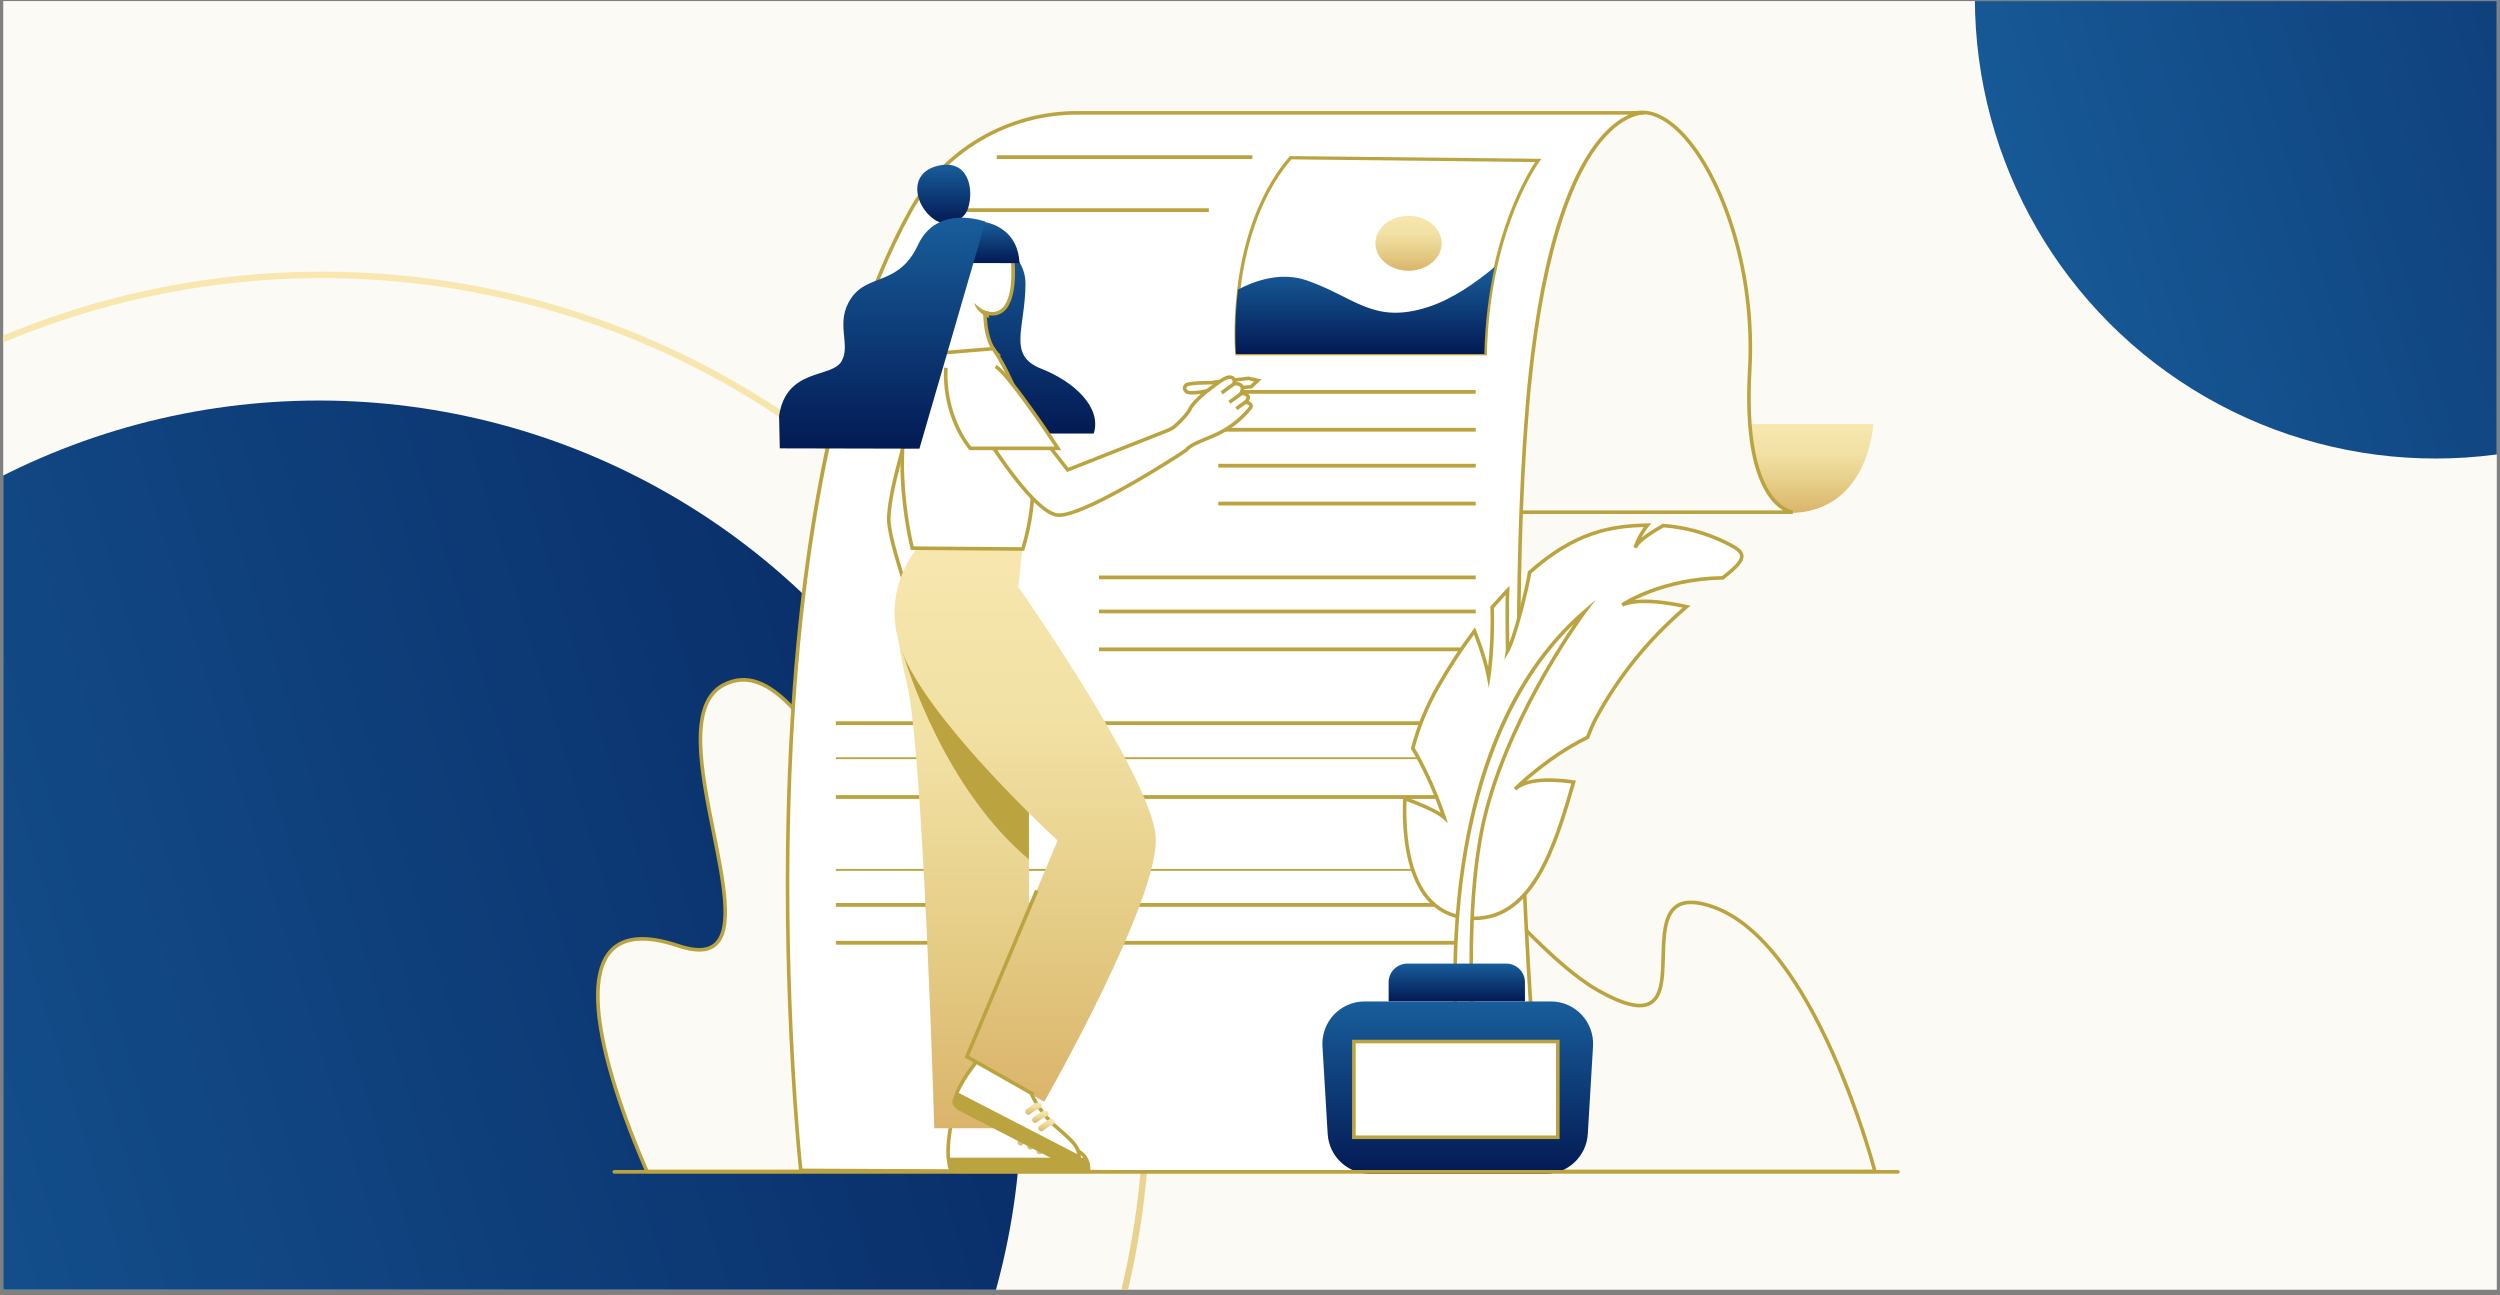 <svg width="388" height="201" viewBox="0 0 388 201" fill="none" xmlns="http://www.w3.org/2000/svg">
<rect x="0" y="0" width="388" height="201" fill="#808080" stroke="none"/>
<g clip-path="url(#clip0_3715_15252)">
<rect width="387" height="200" transform="translate(0.5 0.163)" fill="#FCFAF5"/>
<circle cx="49.5" cy="171.163" r="109" fill="url(#paint0_linear_3715_15252)"/>
<circle cx="378" cy="-0.337" r="71.5" fill="url(#paint1_linear_3715_15252)"/>
<circle cx="50" cy="170.663" r="128" stroke="url(#paint2_linear_3715_15252)"/>
<path d="M290.99 181.804C290.99 181.804 281.85 146.51 265.985 140.793C250.121 135.076 266.858 164.416 247.966 153.682C229.073 142.946 190.137 79.719 185.097 110.295C180.057 140.873 177.395 177.304 156.299 156.343C135.204 135.382 124.855 99.573 112.227 106.343C100.503 112.628 123.401 152.876 105.268 146.784C81.136 138.676 99.199 178.957 100.411 181.804H290.989H290.99Z" fill="#FCFAF5"/>
<path d="M291.351 182.083H100.227L100.154 181.913C100.118 181.828 100.067 181.709 100.002 181.559C97.515 175.809 95.599 170.483 94.308 165.728C91.802 156.499 91.901 150.327 94.606 147.386C96.694 145.115 100.31 144.823 105.358 146.519C107.944 147.387 109.739 147.336 110.845 146.361C113.45 144.065 112.005 136.868 110.475 129.248C109.509 124.435 108.51 119.459 108.435 115.285C108.348 110.469 109.545 107.464 112.095 106.096C119.766 101.985 126.52 112.943 135.071 126.818C141.062 136.537 147.851 147.554 156.496 156.144C159.093 158.724 161.501 160.508 163.652 161.448C165.654 162.322 167.501 162.491 169.143 161.95C171.068 161.316 172.753 159.746 174.293 157.151C175.687 154.802 176.926 151.667 178.08 147.566C180.235 139.911 181.77 129.902 183.254 120.222C183.758 116.933 184.279 113.532 184.821 110.248C185.221 107.822 185.853 105.895 186.701 104.519C187.529 103.177 188.588 102.311 189.848 101.945C191.632 101.428 193.786 101.876 196.433 103.312C198.747 104.568 201.397 106.561 204.535 109.405C210.338 114.663 216.928 122.065 223.301 129.224C232.678 139.757 241.535 149.705 248.103 153.437C251.93 155.611 254.501 156.267 255.964 155.442C257.687 154.47 257.766 151.519 257.851 148.394C257.938 145.157 258.028 141.809 260.07 140.416C261.394 139.512 263.36 139.548 266.079 140.528C269.749 141.851 273.359 144.851 276.808 149.444C279.552 153.099 282.204 157.77 284.691 163.327C288.919 172.777 291.236 181.644 291.259 181.733L291.35 182.082L291.351 182.083ZM100.596 181.524H290.625C290.154 179.793 287.916 171.899 284.179 163.549C281.709 158.032 279.078 153.398 276.36 149.777C272.979 145.275 269.457 142.34 265.891 141.055C263.353 140.14 261.553 140.083 260.387 140.878C258.582 142.111 258.496 145.313 258.411 148.41C258.322 151.697 258.239 154.802 256.24 155.929C255.746 156.208 255.164 156.349 254.484 156.349C252.865 156.349 250.693 155.551 247.828 153.923C241.18 150.146 232.293 140.164 222.885 129.597C216.522 122.448 209.942 115.058 204.161 109.82C197.725 103.988 193.095 101.587 190.005 102.483C187.68 103.156 186.122 105.8 185.374 110.34C184.833 113.621 184.312 117.02 183.808 120.307C182.321 130.004 180.784 140.03 178.619 147.718C177.451 151.866 176.194 155.046 174.775 157.436C173.163 160.152 171.378 161.803 169.318 162.481C167.541 163.066 165.56 162.891 163.429 161.96C161.213 160.992 158.748 159.169 156.103 156.54C147.41 147.903 140.602 136.857 134.596 127.111C126.199 113.487 119.567 102.726 112.36 106.589C110.012 107.848 108.911 110.688 108.994 115.275C109.068 119.399 110.062 124.35 111.023 129.138C111.811 133.063 112.555 136.77 112.773 139.864C113.024 143.425 112.529 145.623 111.215 146.78C109.946 147.899 107.972 147.986 105.18 147.049C100.362 145.43 96.942 145.671 95.018 147.764C93.631 149.273 92.977 151.776 93.073 155.203C93.153 158.047 93.75 161.54 94.848 165.581C96.132 170.31 98.039 175.611 100.515 181.336C100.545 181.406 100.572 181.469 100.596 181.524Z" fill="#BBA43F"/>
<path d="M264.583 65.815H290.732C290.732 65.815 290.102 79.626 277.573 79.624C265.043 79.622 264.583 65.815 264.583 65.815Z" fill="url(#paint3_linear_3715_15252)"/>
<path d="M278.242 79.491H231.969L237.454 40.779C237.454 40.779 241.286 31.041 246.212 24.146C247.663 22.114 249.21 20.329 250.782 19.114C251.964 18.199 253.16 17.606 254.34 17.472C262.415 16.557 272.758 35.97 271.557 57.41C270.354 78.85 278.243 79.49 278.243 79.49L278.242 79.491Z" fill="#FCFAF5"/>
<path d="M278.243 79.77H231.647L237.182 40.707L237.194 40.676C237.233 40.579 241.095 30.827 245.985 23.984C247.586 21.742 249.143 20.029 250.61 18.893C251.895 17.899 253.139 17.327 254.308 17.195C256.299 16.97 258.486 17.923 260.634 19.952C263.877 23.017 266.919 28.449 268.978 34.856C271.275 42.002 272.262 49.806 271.835 57.428C270.662 78.353 278.189 79.208 278.265 79.214L278.243 79.772V79.77ZM232.291 79.211H276.734C276.001 78.777 275.089 78.005 274.213 76.641C273.135 74.962 272.33 72.712 271.819 69.956C271.184 66.534 271.001 62.307 271.277 57.395C271.7 49.842 270.721 42.107 268.445 35.026C266.414 28.706 263.427 23.359 260.25 20.357C258.226 18.445 256.193 17.543 254.371 17.749C253.305 17.87 252.154 18.403 250.952 19.334C249.527 20.436 248.009 22.109 246.439 24.308C241.725 30.906 237.966 40.246 237.726 40.85L232.291 79.21V79.211Z" fill="#BBA43F"/>
<path d="M124.28 181.646C124.28 181.646 113.496 83.046 141.288 32.749C146.489 23.336 156.416 17.513 167.171 17.513H255.216C255.216 17.513 240.736 16.241 236.956 64.169C233.013 114.165 239.543 182.163 239.543 182.163L124.28 181.646Z" fill="white"/>
<path d="M239.96 182.036L239.652 182.034L124.029 181.924L124.002 181.676C123.975 181.429 121.313 156.654 122.083 126.052C122.535 108.075 124.065 91.635 126.631 77.185C129.84 59.11 134.689 44.114 141.043 32.614C146.285 23.128 156.296 17.234 167.171 17.234H254.958C255.125 17.227 255.223 17.234 255.24 17.235L255.215 17.793H254.996C254.664 17.809 253.927 17.9 252.94 18.349C251.678 18.924 249.738 20.219 247.664 23.123C243.976 28.287 239.173 39.603 237.235 64.191C235.199 90.003 236.011 120.697 237.05 141.901C238.176 164.878 239.914 181.558 239.931 181.728L239.96 182.036ZM124.531 181.367L239.235 181.882C239.011 179.474 237.535 163.228 236.491 141.929C235.452 120.708 234.639 89.989 236.677 64.147C237.73 50.802 239.716 40.012 242.581 32.076C244.705 26.192 247.274 21.947 250.213 19.459C251.18 18.641 252.063 18.122 252.811 17.793H167.17C156.499 17.793 146.675 23.576 141.531 32.885C127.203 58.815 123.35 97.866 122.64 126.058C121.912 154.986 124.255 178.699 124.531 181.367H124.531Z" fill="#BBA43F"/>
<path d="M238.735 24.897C238.735 24.897 234.516 30.555 232.116 41.384C231.26 45.238 230.636 49.747 230.514 54.889H191.954C191.954 54.889 191.577 50.62 192.267 44.892C193.024 38.606 195.064 30.564 200.296 24.481L238.735 24.897Z" fill="white"/>
<path d="M230.761 55.143H191.721L191.7 54.911C191.696 54.868 191.329 50.55 192.015 44.861C192.727 38.952 194.707 30.59 200.103 24.316L200.179 24.226L200.298 24.227L239.236 24.649L238.938 25.048C238.896 25.104 234.721 30.797 232.363 41.439C231.415 45.711 230.877 50.238 230.767 54.895L230.761 55.143ZM192.189 54.635H230.266C230.391 50.033 230.929 45.558 231.868 41.329C233.899 32.167 237.273 26.624 238.256 25.146L200.412 24.736C195.157 30.904 193.219 39.111 192.519 44.922C191.931 49.81 192.126 53.672 192.19 54.635H192.189Z" fill="#BBA43F"/>
<path d="M231.97 41.429C231.115 45.286 230.491 49.798 230.368 54.944H191.822C191.822 54.944 191.445 50.671 192.135 44.939C195.036 43.419 198.977 42.177 202.869 43.539C210.395 46.176 213.144 50.375 221.631 47.652C225.311 46.472 228.986 43.93 231.971 41.429H231.97Z" fill="url(#paint4_linear_3715_15252)"/>
<path d="M218.603 42.017C221.443 42.017 223.745 40.109 223.745 37.757C223.745 35.404 221.443 33.496 218.603 33.496C215.763 33.496 213.461 35.404 213.461 37.757C213.461 40.109 215.763 42.017 218.603 42.017Z" fill="url(#paint5_linear_3715_15252)"/>
<path d="M229.033 66.403H189.075V66.99H229.033V66.403Z" fill="#BBA43F"/>
<path d="M229.033 60.527H189.075V61.114H229.033V60.527Z" fill="#BBA43F"/>
<path d="M194.364 24.095H154.7V24.682H194.364V24.095Z" fill="#BBA43F"/>
<path d="M187.606 32.321H147.648V32.908H187.606V32.321Z" fill="#BBA43F"/>
<path d="M229.033 71.984H189.075V72.572H229.033V71.984Z" fill="#BBA43F"/>
<path d="M229.033 77.861H189.075V78.449H229.033V77.861Z" fill="#BBA43F"/>
<path d="M229.032 89.32H170.565V89.907H229.032V89.32Z" fill="#BBA43F"/>
<path d="M229.032 94.609H170.565V95.196H229.032V94.609Z" fill="#BBA43F"/>
<path d="M229.032 100.484H170.565V101.072H229.032V100.484Z" fill="#BBA43F"/>
<path d="M224.919 111.943H129.726V112.53H224.919V111.943Z" fill="#BBA43F"/>
<path d="M224.919 117.525H129.726V117.819H224.919V117.525Z" fill="#BBA43F"/>
<path d="M224.919 123.401H129.726V123.989H224.919V123.401Z" fill="#BBA43F"/>
<path d="M226.388 134.86H129.726V135.154H226.388V134.86Z" fill="#BBA43F"/>
<path d="M226.388 140.148H129.726V140.736H226.388V140.148Z" fill="#BBA43F"/>
<path d="M226.388 146.025H129.726V146.612H226.388V146.025Z" fill="#BBA43F"/>
<path d="M267.363 89.684C257.792 89.831 251.868 93.818 251.774 93.882C253.972 92.956 257.692 93.278 261.758 94.155C257.429 97.857 252.163 103.235 247.707 111.459C247.245 112.31 246.818 113.311 246.406 114.421C240.176 117.463 235.378 122.221 235.124 122.474C236.845 120.931 240.328 120.822 244.225 121.372C241.326 131.341 237.828 143.299 227.834 142.491C227.764 142.486 227.693 142.48 227.623 142.473C220.717 141.797 218.519 135.083 218.075 128.405C217.976 126.913 217.966 125.423 218.044 123.941C220.663 124.903 223.075 125.957 224.145 126.889C224.116 126.797 222.197 120.934 219.263 116.138C220.149 112.771 221.487 109.517 223.24 106.468C225.091 103.245 226.962 100.414 228.837 97.931C229.775 100.299 230.617 102.829 231.037 105.096C231.037 105.096 231.763 100.45 231.585 94.249C232.071 93.731 233.488 92.098 233.972 91.623C233.858 94.415 233.983 100.934 233.972 101.012C235.095 99.092 237.035 91.187 237.393 88.839C244.479 82.54 250.015 81.631 255.682 81.511C254.263 83.303 253.813 84.901 253.786 85.003C254.16 84.029 255.971 82.798 258.135 81.575C263.393 81.963 267.379 83.867 269.217 84.959C271.349 86.228 270.206 87.451 267.364 89.685L267.363 89.684Z" fill="white"/>
<path d="M228.79 142.809C228.469 142.809 228.142 142.795 227.812 142.768C227.743 142.763 227.668 142.757 227.595 142.749C224.344 142.43 221.85 140.774 220.183 137.825C218.858 135.482 218.055 132.319 217.796 128.422C217.697 126.931 217.686 125.418 217.765 123.925L217.785 123.547L218.14 123.677C220.638 124.594 222.463 125.418 223.59 126.136C222.947 124.338 221.28 119.968 219.025 116.282L218.963 116.18L218.993 116.064C219.886 112.672 221.234 109.396 222.998 106.327C224.794 103.2 226.683 100.318 228.614 97.762L228.914 97.365L229.097 97.827C229.917 99.897 230.541 101.778 230.961 103.443C231.16 101.569 231.42 98.218 231.306 94.254L231.303 94.139L231.381 94.055C231.565 93.858 231.893 93.49 232.241 93.1C232.817 92.454 233.47 91.72 233.776 91.421L234.28 90.927L234.251 91.632C234.168 93.667 234.213 97.725 234.238 99.749C235.341 96.892 236.806 90.837 237.116 88.794L237.131 88.694L237.206 88.627C240.5 85.699 243.695 83.725 246.978 82.59C250.175 81.485 253.169 81.281 255.676 81.228L256.27 81.215L255.901 81.681C255.392 82.324 255.011 82.94 254.732 83.466C255.476 82.849 256.555 82.144 257.998 81.329L258.072 81.288L258.156 81.295C263.771 81.709 267.862 83.826 269.36 84.718C270.155 85.191 270.56 85.694 270.597 86.258C270.662 87.255 269.618 88.267 267.538 89.903L267.463 89.962L267.369 89.964C262.458 90.039 258.539 91.154 256.116 92.075C255.142 92.446 254.328 92.814 253.684 93.132C255.694 92.898 258.417 93.149 261.819 93.883L262.371 94.002L261.942 94.368C256.106 99.36 251.531 104.993 247.955 111.593C247.529 112.378 247.109 113.335 246.671 114.519L246.632 114.623L246.531 114.672C242.356 116.711 238.814 119.539 236.883 121.231C238.635 120.696 241.105 120.65 244.265 121.096L244.585 121.141L244.495 121.451C243.066 126.365 241.447 131.935 238.931 136.118C236.229 140.613 232.904 142.81 228.792 142.81L228.79 142.809ZM218.305 124.335C218.248 125.682 218.264 127.043 218.354 128.384C218.608 132.197 219.387 135.281 220.669 137.55C222.241 140.331 224.59 141.893 227.65 142.192C227.719 142.199 227.787 142.206 227.853 142.21C232.193 142.562 235.657 140.472 238.451 135.827C240.876 131.794 242.469 126.408 243.866 121.604C239.614 121.041 236.737 121.402 235.312 122.681L234.928 122.275C235.131 122.072 239.95 117.288 246.185 114.218C246.619 113.058 247.037 112.11 247.463 111.324C250.985 104.826 255.465 99.255 261.15 94.311C256.829 93.426 253.713 93.368 251.885 94.138L251.62 93.649C251.866 93.482 257.732 89.576 267.267 89.405C268.768 88.222 270.093 87.097 270.041 86.293C270.017 85.927 269.701 85.569 269.076 85.196C267.619 84.33 263.655 82.277 258.2 81.857C255.735 83.257 254.337 84.347 254.048 85.1L253.517 84.927C253.535 84.864 253.918 83.465 255.112 81.802C250.129 81.953 244.656 82.784 237.656 88.978C237.252 91.5 235.326 99.251 234.215 101.149L233.474 102.417L233.696 100.981C233.696 100.903 233.692 100.536 233.686 100.079C233.664 98.387 233.617 94.658 233.672 92.345C233.369 92.676 233.001 93.089 232.66 93.472C232.355 93.814 232.064 94.141 231.869 94.352C232.034 100.452 231.323 105.091 231.315 105.137L231.062 106.755L230.764 105.145C230.417 103.27 229.744 101.036 228.761 98.499C226.948 100.937 225.175 103.661 223.483 106.605C221.763 109.598 220.445 112.789 219.565 116.092C222.469 120.878 224.393 126.743 224.412 126.801L224.72 127.755L223.963 127.097C223.092 126.339 221.19 125.411 218.306 124.334L218.305 124.335Z" fill="#BBA43F"/>
<path d="M245.946 94.922C219.633 117.551 226.663 167.091 226.663 167.091H229.197C229.197 167.091 226.484 141.96 230.651 125.903C234.818 109.847 245.946 94.922 245.946 94.922Z" fill="white"/>
<path d="M229.507 167.372H226.419L226.385 167.131C226.368 167.007 224.64 154.538 226.158 139.466C227.05 130.607 228.871 122.593 231.571 115.645C234.951 106.946 239.726 99.903 245.763 94.711L247.682 93.061L246.169 95.09C246.141 95.127 243.356 98.879 240.099 104.539C237.095 109.758 233.066 117.713 230.921 125.974C228.776 134.236 228.497 144.964 228.64 152.508C228.795 160.692 229.468 166.999 229.474 167.062L229.508 167.372H229.507ZM226.907 166.813H228.887C228.751 165.446 228.218 159.704 228.082 152.525C227.938 144.943 228.22 134.159 230.381 125.834C232.541 117.509 236.598 109.503 239.619 104.252C241.439 101.09 243.113 98.52 244.246 96.855C232.184 108.563 228.043 126.345 226.716 139.509C225.32 153.367 226.677 165.012 226.908 166.813H226.907Z" fill="#BBA43F"/>
<path d="M218.432 149.55H233.756C235.365 149.55 236.671 150.844 236.671 152.438V155.426H215.517V152.438C215.517 150.845 216.823 149.55 218.432 149.55Z" fill="url(#paint6_linear_3715_15252)"/>
<path d="M142.692 61.272C142.692 61.272 137.577 76.407 137.956 81.086C138.334 85.765 144.087 101.119 144.087 101.119L148.086 99.09C148.086 99.09 142.815 84.21 144.976 77.564C147.137 70.918 142.692 61.272 142.692 61.272V61.272Z" fill="white"/>
<path d="M143.934 101.51L143.825 101.218C143.589 100.589 138.054 85.772 137.677 81.108C137.298 76.426 142.218 61.803 142.427 61.182L142.652 60.518L142.946 61.155C142.958 61.179 144.077 63.627 144.915 66.856C145.692 69.85 146.379 74.153 145.242 77.65C143.135 84.13 148.296 98.848 148.348 98.996L148.43 99.227L143.934 101.51ZM142.725 62.06C141.732 65.087 137.91 77.064 138.233 81.062C138.576 85.295 143.444 98.581 144.239 100.728L147.74 98.95C147.437 98.064 146.338 94.754 145.447 90.881C144.046 84.792 143.797 80.282 144.71 77.477C146.488 72.009 143.664 64.35 142.725 62.06Z" fill="#BBA43F"/>
<path d="M239.902 182.163H212.581C209.122 182.163 206.262 179.452 206.055 175.98L205.246 162.395C205.022 158.615 208.008 155.426 211.773 155.426H240.71C244.475 155.426 247.462 158.616 247.237 162.395L246.428 175.98C246.221 179.453 243.361 182.163 239.902 182.163Z" fill="url(#paint7_linear_3715_15252)"/>
<path d="M241.767 161.648H210.121V176.502H241.767V161.648Z" fill="white"/>
<path d="M242.046 176.782H209.841V161.369H242.046V176.782ZM210.4 176.223H241.487V161.927H210.4V176.223Z" fill="#BBA43F"/>
<path d="M147.181 179.673C147.301 180.915 147.697 181.803 148.587 181.803H168.9C168.9 181.803 169.231 180.273 167.968 179.097C167.114 178.301 165.606 177.979 162.475 177.206C162.475 177.206 156.431 175.291 155.622 171.938H148.139C148.139 171.938 146.903 176.773 147.18 179.673H147.181Z" fill="white"/>
<path d="M169.126 182.083H148.588C147.623 182.083 147.055 181.281 146.903 179.7C146.625 176.784 147.818 172.068 147.87 171.869L147.923 171.659H155.843L155.895 171.873C156.644 174.979 162.304 176.856 162.552 176.937C162.791 176.996 163.019 177.052 163.24 177.106C165.955 177.774 167.319 178.108 168.16 178.893C169.523 180.162 169.189 181.794 169.174 181.863L169.126 182.083V182.083ZM147.46 179.647C147.58 180.892 147.96 181.524 148.588 181.524H168.655C168.688 181.092 168.646 180.11 167.779 179.301C167.043 178.616 165.727 178.293 163.106 177.649C162.883 177.595 162.65 177.537 162.408 177.477L162.391 177.472C162.143 177.394 156.431 175.549 155.41 172.217H148.359C148.13 173.173 147.223 177.167 147.46 179.646V179.647Z" fill="#BBA43F"/>
<path d="M147.181 179.673C146.928 180.897 147.046 181.802 147.937 181.802H168.9C168.9 181.802 169.626 180.974 168.703 179.91C168.573 179.76 168.386 179.673 168.187 179.673H147.18H147.181Z" fill="#BBA43F"/>
<path d="M161.753 178.907C161.945 178.466 162.161 178.018 162.442 177.626C162.455 177.609 162.467 177.592 162.479 177.576C162.517 177.524 162.394 177.681 162.446 177.619C162.469 177.593 162.491 177.566 162.515 177.54C162.537 177.516 162.561 177.494 162.586 177.472C162.64 177.422 162.512 177.524 162.527 177.516C162.54 177.51 162.552 177.5 162.564 177.492C162.782 177.367 162.876 177.053 162.736 176.836C162.595 176.617 162.313 176.531 162.081 176.665C161.948 176.741 161.839 176.851 161.746 176.97C161.627 177.122 161.519 177.278 161.422 177.444C161.27 177.703 161.135 177.971 161.009 178.243C160.981 178.302 160.953 178.363 160.927 178.423C160.873 178.546 160.842 178.657 160.879 178.792C160.91 178.903 160.995 179.023 161.099 179.079C161.211 179.137 161.346 179.167 161.469 179.126C161.579 179.091 161.706 179.017 161.755 178.906L161.753 178.907Z" fill="url(#paint8_linear_3715_15252)"/>
<path d="M160.312 178.185C160.503 177.744 160.72 177.297 161 176.905C161.013 176.887 161.025 176.871 161.037 176.854C161.075 176.803 160.952 176.96 161.004 176.898C161.027 176.872 161.049 176.844 161.073 176.819C161.095 176.795 161.119 176.772 161.144 176.75C161.198 176.701 161.07 176.803 161.085 176.795C161.099 176.788 161.11 176.778 161.123 176.771C161.34 176.646 161.434 176.331 161.294 176.115C161.153 175.895 160.871 175.81 160.639 175.943C160.506 176.019 160.397 176.13 160.304 176.249C160.185 176.401 160.077 176.557 159.98 176.723C159.828 176.981 159.693 177.25 159.567 177.521C159.539 177.581 159.511 177.641 159.485 177.701C159.431 177.825 159.4 177.936 159.437 178.071C159.468 178.182 159.554 178.302 159.658 178.357C159.769 178.416 159.904 178.446 160.027 178.405C160.137 178.37 160.265 178.296 160.313 178.185L160.312 178.185Z" fill="url(#paint9_linear_3715_15252)"/>
<path d="M158.798 177.537C158.99 177.096 159.206 176.648 159.487 176.256C159.5 176.239 159.512 176.222 159.524 176.206C159.561 176.155 159.439 176.312 159.491 176.25C159.514 176.223 159.536 176.196 159.56 176.17C159.582 176.146 159.606 176.124 159.631 176.102C159.684 176.052 159.556 176.155 159.572 176.146C159.585 176.14 159.597 176.13 159.609 176.122C159.827 175.998 159.921 175.683 159.781 175.467C159.64 175.247 159.358 175.161 159.125 175.295C158.993 175.371 158.884 175.482 158.791 175.601C158.672 175.752 158.564 175.909 158.466 176.075C158.314 176.333 158.18 176.601 158.054 176.873C158.025 176.933 157.998 176.993 157.972 177.053C157.918 177.176 157.887 177.288 157.924 177.422C157.954 177.534 158.04 177.653 158.144 177.709C158.256 177.767 158.39 177.797 158.514 177.757C158.624 177.721 158.751 177.648 158.8 177.536L158.798 177.537Z" fill="url(#paint10_linear_3715_15252)"/>
<path d="M149.705 35.847C149.705 35.847 159.208 37.31 159.157 44.133C159.106 50.955 156.294 55.139 161.589 57.221C166.885 59.303 171.018 63.34 169.746 67.284H150.878L149.705 35.847Z" fill="url(#paint11_linear_3715_15252)"/>
<path d="M157.064 39.245C157.064 39.245 154.647 34.358 149.14 36.239C143.633 38.121 144.036 40.545 144.876 42.777C144.876 42.777 145.929 44.358 147.827 45.905C147.205 49.908 144.678 54.889 144.678 54.889H154.735C153.253 53.363 152.897 50.611 152.865 48.523C153.004 48.558 153.143 48.591 153.285 48.62C158.527 49.713 157.063 39.245 157.063 39.245L157.064 39.245Z" fill="white"/>
<path d="M155.396 55.169H144.224L144.43 54.763C144.455 54.714 146.879 49.905 147.527 46.019C145.697 44.498 144.687 42.997 144.644 42.933L144.626 42.906L144.614 42.877C144.165 41.683 143.83 40.407 144.417 39.164C145.025 37.875 146.54 36.832 149.049 35.974C152.012 34.963 154.103 35.873 155.337 36.814C156.667 37.829 157.289 39.07 157.315 39.122L157.335 39.162L157.341 39.207C157.38 39.485 158.266 46.04 155.901 48.252C155.206 48.903 154.306 49.119 153.229 48.894C153.204 48.889 153.179 48.883 153.154 48.878C153.22 50.839 153.595 53.314 154.937 54.695L155.396 55.169ZM145.129 54.61H154.135C152.92 52.965 152.617 50.441 152.587 48.528L152.581 48.164L152.934 48.252C153.08 48.289 153.214 48.32 153.343 48.346C154.245 48.535 154.956 48.37 155.52 47.844C157.577 45.919 156.87 39.923 156.794 39.331C156.68 39.119 156.088 38.084 154.981 37.245C153.348 36.007 151.413 35.757 149.231 36.503C146.873 37.309 145.464 38.257 144.924 39.402C144.457 40.389 144.666 41.415 145.127 42.647C145.271 42.854 146.295 44.293 148.006 45.688L148.13 45.789L148.105 45.948C147.58 49.333 145.745 53.334 145.129 54.61Z" fill="#BBA43F"/>
<path d="M158.225 40.84L149.999 40.821C149.999 40.821 150.394 34.074 152.468 34.388C154.541 34.702 158.029 36.142 158.225 40.841V40.84Z" fill="url(#paint12_linear_3715_15252)"/>
<path d="M145.013 34.074C146.932 35.39 149.609 34.423 150.277 32.215C151.173 29.253 150.261 24.652 145.608 25.721C140.821 26.82 141.937 31.965 145.013 34.074Z" fill="url(#paint13_linear_3715_15252)"/>
<path d="M195.211 59.049L193.763 58.723L188.626 59.297V60.517L194.173 60.023L195.211 59.049Z" fill="white"/>
<path d="M188.346 60.822V59.047L193.779 58.439L195.786 58.892L194.293 60.291L188.346 60.822ZM188.905 59.547V60.211L194.051 59.752L194.634 59.206L193.747 59.006L188.905 59.547Z" fill="#BBA43F"/>
<path d="M159.695 95.218V175.111H145.004C145.004 175.111 143.287 116.446 140.733 105.991C140.131 103.529 139.724 101.39 139.47 99.533C139.416 99.134 139.369 98.749 139.328 98.377C138.116 87.263 142.822 87.263 142.822 87.263L157.377 92.038C158.761 92.492 159.694 93.774 159.694 95.218H159.695Z" fill="url(#paint14_linear_3715_15252)"/>
<path d="M148.563 169.5C148.098 170.658 148.043 171.629 148.834 172.037C151.473 173.401 166.88 181.361 166.88 181.361C166.88 181.361 167.877 180.154 167.295 178.529C166.901 177.429 165.708 176.451 163.282 174.327C163.282 174.327 158.792 169.852 159.612 166.501L152.964 163.066C152.964 163.066 149.648 166.794 148.562 169.498L148.563 169.5Z" fill="white"/>
<path d="M166.952 181.713L148.706 172.285C147.848 171.842 147.712 170.87 148.303 169.395C149.394 166.677 152.619 163.035 152.755 162.881L152.9 162.719L159.937 166.355L159.885 166.569C159.124 169.672 163.291 173.938 163.474 174.124C163.659 174.286 163.837 174.441 164.008 174.59C166.113 176.429 167.17 177.352 167.559 178.435C168.187 180.189 167.142 181.484 167.096 181.539L166.952 181.713ZM148.822 169.603C148.357 170.765 148.404 171.5 148.963 171.789L166.791 181C167.019 180.631 167.433 179.74 167.033 178.623C166.694 177.677 165.673 176.786 163.64 175.01C163.467 174.859 163.287 174.701 163.099 174.537L163.086 174.525C162.902 174.341 158.675 170.08 159.296 166.651L153.032 163.415C152.39 164.159 149.75 167.291 148.823 169.603H148.822Z" fill="#BBA43F"/>
<path d="M148.561 169.5C147.774 170.472 147.464 171.331 148.255 171.74C150.893 173.103 166.879 181.363 166.879 181.363C166.879 181.363 167.904 180.96 167.573 179.591C167.527 179.398 167.4 179.234 167.224 179.143L148.561 169.5Z" fill="#BBA43F"/>
<path d="M161.943 175.441C161.985 175.406 162.029 175.372 162.073 175.338C162.105 175.312 162.167 175.266 162.021 175.378C162.034 175.368 162.047 175.357 162.061 175.347C162.086 175.327 162.112 175.308 162.138 175.288C162.199 175.242 162.261 175.197 162.323 175.152C162.593 174.958 162.874 174.763 163.18 174.63C163.142 174.646 163.104 174.662 163.066 174.678C163.138 174.648 163.213 174.62 163.292 174.609C163.25 174.615 163.207 174.62 163.165 174.626C163.178 174.624 163.191 174.624 163.204 174.623C163.455 174.611 163.696 174.411 163.683 174.144C163.672 173.894 163.473 173.652 163.204 173.665C162.856 173.681 162.532 173.868 162.245 174.05C161.959 174.231 161.689 174.433 161.422 174.64C161.369 174.681 161.317 174.722 161.265 174.764C161.176 174.837 161.125 174.993 161.125 175.103C161.125 175.22 161.177 175.36 161.265 175.441C161.357 175.525 161.477 175.587 161.604 175.582C161.738 175.576 161.839 175.525 161.943 175.441Z" fill="url(#paint15_linear_3715_15252)"/>
<path d="M160.993 174.14C161.036 174.105 161.08 174.071 161.123 174.037C161.156 174.011 161.217 173.965 161.071 174.077C161.084 174.067 161.098 174.056 161.111 174.046C161.137 174.026 161.162 174.007 161.189 173.987C161.25 173.941 161.312 173.896 161.374 173.851C161.644 173.657 161.924 173.462 162.231 173.329C162.193 173.345 162.155 173.361 162.116 173.377C162.189 173.347 162.264 173.319 162.342 173.308C162.3 173.313 162.257 173.319 162.215 173.325C162.228 173.323 162.241 173.323 162.255 173.322C162.505 173.31 162.746 173.11 162.734 172.843C162.722 172.593 162.523 172.351 162.255 172.364C161.906 172.38 161.582 172.567 161.295 172.749C161.009 172.929 160.739 173.132 160.473 173.339C160.42 173.38 160.367 173.421 160.316 173.463C160.226 173.536 160.175 173.692 160.175 173.802C160.175 173.919 160.227 174.059 160.316 174.14C160.407 174.224 160.527 174.286 160.654 174.28C160.788 174.275 160.89 174.224 160.993 174.14Z" fill="url(#paint16_linear_3715_15252)"/>
<path d="M159.946 172.869C159.989 172.834 160.033 172.8 160.076 172.766C160.109 172.74 160.171 172.694 160.024 172.806C160.038 172.796 160.051 172.785 160.064 172.775C160.09 172.755 160.115 172.736 160.142 172.716C160.203 172.67 160.265 172.625 160.327 172.58C160.597 172.386 160.877 172.191 161.184 172.058C161.146 172.074 161.108 172.09 161.069 172.106C161.142 172.076 161.217 172.048 161.295 172.037C161.253 172.043 161.21 172.048 161.168 172.054C161.181 172.052 161.195 172.052 161.208 172.051C161.458 172.039 161.699 171.839 161.687 171.572C161.675 171.322 161.476 171.08 161.208 171.093C160.859 171.109 160.536 171.296 160.248 171.479C159.962 171.659 159.692 171.861 159.426 172.068C159.373 172.109 159.32 172.15 159.269 172.192C159.18 172.265 159.128 172.421 159.128 172.531C159.128 172.648 159.18 172.788 159.269 172.869C159.36 172.953 159.48 173.015 159.607 173.01C159.741 173.004 159.843 172.953 159.946 172.869Z" fill="url(#paint17_linear_3715_15252)"/>
<path d="M159.694 107.602V133.391C146.88 122.59 140.972 104.465 139.563 99.582C139.509 99.184 139.462 98.799 139.421 98.428L159.694 107.601V107.602Z" fill="#BBA43F"/>
<path d="M143.237 83.985C143.237 83.985 135.249 91.799 140.791 102.939C146.335 114.08 164.136 130.45 164.136 130.45L150.053 164.146L162.067 170.998C162.067 170.998 180.189 139.234 179.351 129.733C178.514 120.233 158.048 91.107 158.048 91.107L158.882 82.856L143.236 83.984L143.237 83.985Z" fill="url(#paint18_linear_3715_15252)"/>
<path d="M154.136 54.114C154.136 54.114 164.142 67.691 158.741 85.205L141.582 85.077C141.582 85.077 136.498 65.375 144.679 54.889L154.136 54.114Z" fill="white"/>
<path d="M158.947 85.486L141.365 85.355L141.312 85.147C141.299 85.097 140.03 80.121 139.784 73.926C139.638 70.283 139.87 66.934 140.471 63.974C141.225 60.258 142.567 57.143 144.46 54.716L144.535 54.62L154.27 53.822L154.362 53.948C154.388 53.982 156.912 57.442 158.731 63.004C159.799 66.269 160.421 69.614 160.581 72.944C160.78 77.108 160.25 81.261 159.009 85.287L158.948 85.486H158.947ZM141.802 84.799L158.535 84.924C161.221 76.037 159.843 68.212 158.206 63.198C156.608 58.304 154.461 55.067 154.001 54.405L144.826 55.157C140.721 60.502 140.121 68.287 140.342 73.892C140.557 79.317 141.563 83.798 141.802 84.798V84.799Z" fill="#BBA43F"/>
<path d="M152.937 34.403C152.937 34.403 145.462 31.593 142.475 38.003C139.487 44.412 134.762 42.399 132.123 46.245C129.483 50.091 132.156 53.484 130.586 56.106C129.015 58.727 122.032 57.067 120.912 64.552L121.023 69.584L142.693 69.634L152.936 34.403L152.937 34.403Z" fill="url(#paint19_linear_3715_15252)"/>
<path d="M193.365 62.403C193.365 62.403 193.933 61.733 193.647 61.426C193.176 60.921 192.603 61.063 192.603 61.063C192.603 61.063 193.049 60.292 192.683 59.884C192.317 59.476 191.567 59.524 191.567 59.524C191.567 59.524 191.782 58.468 190.736 58.528C190.42 58.546 189.804 58.874 189.081 59.359L186.132 59.435C185.048 59.5 184.2 59.594 184.039 59.802C183.828 60.075 183.7 60.426 184.202 60.816C184.531 61.073 186.131 60.971 187.362 60.648C186.154 61.64 185.035 62.744 184.736 63.384C184.325 64.265 183.214 65.363 182.484 66.027C182.126 66.352 181.713 66.61 181.263 66.787L165.708 72.925L156.992 61.732L151.617 65.407C151.617 65.407 159.52 78.855 163.887 79.908C167.469 80.771 183.959 70.031 184.119 69.832C185.065 68.655 187.848 68.093 190.155 66.704C192.461 65.315 193.659 63.774 194.023 63.349C194.588 62.687 193.365 62.402 193.365 62.402V62.403Z" fill="white"/>
<path d="M164.345 80.235C164.149 80.235 163.975 80.217 163.823 80.18C159.391 79.111 151.702 66.102 151.376 65.548L151.244 65.324L157.051 61.353L165.8 72.588L181.161 66.528C181.579 66.362 181.961 66.125 182.296 65.82C182.94 65.234 184.082 64.123 184.482 63.266C184.773 62.643 185.661 61.768 186.371 61.131C185.41 61.274 184.372 61.304 184.029 61.037C183.507 60.63 183.431 60.131 183.816 59.632C184.021 59.366 184.6 59.246 186.114 59.156H186.123L188.991 59.081C189.793 58.549 190.374 58.268 190.718 58.248C191.209 58.22 191.478 58.406 191.618 58.567C191.802 58.779 191.854 59.045 191.862 59.251C192.161 59.278 192.602 59.376 192.89 59.696C193.181 60.021 193.127 60.461 193.025 60.783C193.272 60.824 193.576 60.94 193.85 61.234C194.134 61.538 193.98 61.961 193.807 62.257C194.049 62.364 194.328 62.543 194.42 62.824C194.473 62.985 194.483 63.239 194.234 63.53C194.208 63.562 194.176 63.598 194.141 63.641C193.685 64.186 192.473 65.633 190.298 66.943C189.296 67.547 188.196 68.001 187.225 68.401C185.942 68.931 184.833 69.388 184.337 70.007C184.183 70.198 179.773 73.046 175.424 75.511C169.889 78.65 166.169 80.234 164.344 80.234L164.345 80.235ZM151.992 65.49C153.047 67.245 160.055 78.697 163.954 79.636C165.327 79.967 169.25 78.36 175.002 75.109C179.476 72.581 183.594 69.887 183.919 69.637C184.511 68.918 185.671 68.439 187.014 67.885C187.966 67.491 189.045 67.046 190.012 66.464C192.106 65.202 193.274 63.807 193.715 63.282C193.752 63.238 193.784 63.2 193.811 63.168C193.84 63.134 193.907 63.049 193.89 62.999C193.849 62.874 193.52 62.725 193.302 62.675L192.856 62.571L193.152 62.221C193.369 61.964 193.487 61.663 193.443 61.616C193.096 61.244 192.685 61.331 192.667 61.335L192.046 61.474L192.362 60.923C192.473 60.728 192.648 60.262 192.476 60.07C192.253 59.821 191.757 59.792 191.585 59.803L191.222 59.824L191.294 59.468C191.312 59.372 191.332 59.086 191.198 58.932C191.114 58.836 190.965 58.794 190.753 58.807C190.664 58.812 190.291 58.883 189.238 59.591L189.17 59.636L186.145 59.714C184.697 59.801 184.339 59.916 184.255 59.98C184.108 60.172 184.035 60.331 184.374 60.596C184.593 60.75 186.017 60.712 187.292 60.378L188.525 60.054L187.539 60.864C186.24 61.932 185.239 62.968 184.989 63.503C184.57 64.401 183.498 65.484 182.672 66.234C182.287 66.585 181.848 66.858 181.366 67.048L165.616 73.262L156.933 62.111L151.991 65.49H151.992ZM183.908 69.65C183.908 69.65 183.903 69.656 183.902 69.657C183.903 69.655 183.906 69.653 183.908 69.65Z" fill="#BBA43F"/>
<path d="M146.806 57.08C146.806 57.08 146.107 63.915 150.594 69.584H164.199C164.199 69.584 156.738 58.217 154.521 56.865" fill="white"/>
<path d="M164.716 69.863H150.459L150.375 69.757C148.019 66.782 147.099 63.488 146.742 61.25C146.355 58.825 146.521 57.123 146.529 57.052L147.085 57.109C147.078 57.176 146.461 63.816 150.73 69.305H163.678C162.291 67.218 156.272 58.262 154.375 57.104L154.666 56.627C156.911 57.997 164.126 68.965 164.432 69.431L164.716 69.864V69.863Z" fill="#BBA43F"/>
<path d="M160.292 170.116L149.705 164.114L160.645 138.091L161.164 138.307L150.414 163.873L160.57 169.631L160.292 170.116Z" fill="#BBA43F"/>
<path d="M151.173 47.012C151.925 47.705 152.514 48.189 153.445 48.381L153.524 49.362C153.524 49.362 151.72 48.708 151.173 47.012Z" fill="#BBA43F"/>
<path d="M191.539 59.211L189.433 60.747L189.762 61.199L191.869 59.663L191.539 59.211Z" fill="#BBA43F"/>
<path d="M192.79 60.633L190.643 62.2L190.972 62.651L193.12 61.085L192.79 60.633Z" fill="#BBA43F"/>
<path d="M193.295 62.061L191.72 63.196L192.047 63.65L193.622 62.515L193.295 62.061Z" fill="#BBA43F"/>
<path d="M189.009 59.082L187.139 60.48L187.474 60.928L189.344 59.529L189.009 59.082Z" fill="#BBA43F"/>
<path d="M95.356 182.149H286.46C289.042 182.149 291.625 182.18 294.207 182.149C294.32 182.147 294.433 182.149 294.546 182.149C294.945 182.149 294.945 181.589 294.546 181.589H103.442C100.86 181.589 98.277 181.558 95.695 181.589C95.582 181.59 95.469 181.589 95.356 181.589C94.957 181.589 94.957 182.149 95.356 182.149Z" fill="#BBA43F"/>
</g>
<defs>
<linearGradient id="paint0_linear_3715_15252" x1="-68.547" y1="243.111" x2="256.729" y2="143.589" gradientUnits="userSpaceOnUse">
<stop stop-color="#185E9B"/>
<stop offset="1" stop-color="#031A54"/>
</linearGradient>
<linearGradient id="paint1_linear_3715_15252" x1="300.565" y1="46.858" x2="513.935" y2="-18.424" gradientUnits="userSpaceOnUse">
<stop stop-color="#185E9B"/>
<stop offset="1" stop-color="#031A54"/>
</linearGradient>
<linearGradient id="paint2_linear_3715_15252" x1="50" y1="42.163" x2="50" y2="299.163" gradientUnits="userSpaceOnUse">
<stop stop-color="#F8E7AF"/>
<stop offset="0.326" stop-color="#F2E1A4"/>
<stop offset="0.701" stop-color="#E4CB84"/>
<stop offset="1" stop-color="#DBB46B"/>
</linearGradient>
<linearGradient id="paint3_linear_3715_15252" x1="277.658" y1="65.815" x2="277.658" y2="79.624" gradientUnits="userSpaceOnUse">
<stop stop-color="#F8E7AF"/>
<stop offset="0.326" stop-color="#F2E1A4"/>
<stop offset="0.701" stop-color="#E4CB84"/>
<stop offset="1" stop-color="#DBB46B"/>
</linearGradient>
<linearGradient id="paint4_linear_3715_15252" x1="211.845" y1="41.429" x2="211.845" y2="54.944" gradientUnits="userSpaceOnUse">
<stop stop-color="#185E9B"/>
<stop offset="1" stop-color="#031A54"/>
</linearGradient>
<linearGradient id="paint5_linear_3715_15252" x1="218.603" y1="33.496" x2="218.603" y2="42.017" gradientUnits="userSpaceOnUse">
<stop stop-color="#F8E7AF"/>
<stop offset="0.326" stop-color="#F2E1A4"/>
<stop offset="0.701" stop-color="#E4CB84"/>
<stop offset="1" stop-color="#DBB46B"/>
</linearGradient>
<linearGradient id="paint6_linear_3715_15252" x1="226.094" y1="149.55" x2="226.094" y2="155.426" gradientUnits="userSpaceOnUse">
<stop stop-color="#185E9B"/>
<stop offset="1" stop-color="#031A54"/>
</linearGradient>
<linearGradient id="paint7_linear_3715_15252" x1="226.242" y1="155.426" x2="226.242" y2="182.163" gradientUnits="userSpaceOnUse">
<stop stop-color="#185E9B"/>
<stop offset="1" stop-color="#031A54"/>
</linearGradient>
<linearGradient id="paint8_linear_3715_15252" x1="161.832" y1="176.601" x2="161.832" y2="179.145" gradientUnits="userSpaceOnUse">
<stop stop-color="#F8E7AF"/>
<stop offset="0.326" stop-color="#F2E1A4"/>
<stop offset="0.701" stop-color="#E4CB84"/>
<stop offset="1" stop-color="#DBB46B"/>
</linearGradient>
<linearGradient id="paint9_linear_3715_15252" x1="160.391" y1="175.88" x2="160.391" y2="178.424" gradientUnits="userSpaceOnUse">
<stop stop-color="#F8E7AF"/>
<stop offset="0.326" stop-color="#F2E1A4"/>
<stop offset="0.701" stop-color="#E4CB84"/>
<stop offset="1" stop-color="#DBB46B"/>
</linearGradient>
<linearGradient id="paint10_linear_3715_15252" x1="158.877" y1="175.231" x2="158.877" y2="177.775" gradientUnits="userSpaceOnUse">
<stop stop-color="#F8E7AF"/>
<stop offset="0.326" stop-color="#F2E1A4"/>
<stop offset="0.701" stop-color="#E4CB84"/>
<stop offset="1" stop-color="#DBB46B"/>
</linearGradient>
<linearGradient id="paint11_linear_3715_15252" x1="159.841" y1="35.847" x2="159.841" y2="67.284" gradientUnits="userSpaceOnUse">
<stop stop-color="#185E9B"/>
<stop offset="1" stop-color="#031A54"/>
</linearGradient>
<linearGradient id="paint12_linear_3715_15252" x1="154.112" y1="34.377" x2="154.112" y2="40.841" gradientUnits="userSpaceOnUse">
<stop stop-color="#185E9B"/>
<stop offset="1" stop-color="#031A54"/>
</linearGradient>
<linearGradient id="paint13_linear_3715_15252" x1="146.472" y1="25.563" x2="146.472" y2="34.671" gradientUnits="userSpaceOnUse">
<stop stop-color="#185E9B"/>
<stop offset="1" stop-color="#031A54"/>
</linearGradient>
<linearGradient id="paint14_linear_3715_15252" x1="149.412" y1="87.263" x2="149.412" y2="175.111" gradientUnits="userSpaceOnUse">
<stop stop-color="#F8E7AF"/>
<stop offset="0.326" stop-color="#F2E1A4"/>
<stop offset="0.701" stop-color="#E4CB84"/>
<stop offset="1" stop-color="#DBB46B"/>
</linearGradient>
<linearGradient id="paint15_linear_3715_15252" x1="162.404" y1="173.664" x2="162.404" y2="175.582" gradientUnits="userSpaceOnUse">
<stop stop-color="#F8E7AF"/>
<stop offset="0.326" stop-color="#F2E1A4"/>
<stop offset="0.701" stop-color="#E4CB84"/>
<stop offset="1" stop-color="#DBB46B"/>
</linearGradient>
<linearGradient id="paint16_linear_3715_15252" x1="161.455" y1="172.363" x2="161.455" y2="174.281" gradientUnits="userSpaceOnUse">
<stop stop-color="#F8E7AF"/>
<stop offset="0.326" stop-color="#F2E1A4"/>
<stop offset="0.701" stop-color="#E4CB84"/>
<stop offset="1" stop-color="#DBB46B"/>
</linearGradient>
<linearGradient id="paint17_linear_3715_15252" x1="160.408" y1="171.092" x2="160.408" y2="173.01" gradientUnits="userSpaceOnUse">
<stop stop-color="#F8E7AF"/>
<stop offset="0.326" stop-color="#F2E1A4"/>
<stop offset="0.701" stop-color="#E4CB84"/>
<stop offset="1" stop-color="#DBB46B"/>
</linearGradient>
<linearGradient id="paint18_linear_3715_15252" x1="159.107" y1="82.856" x2="159.107" y2="170.998" gradientUnits="userSpaceOnUse">
<stop stop-color="#F8E7AF"/>
<stop offset="0.326" stop-color="#F2E1A4"/>
<stop offset="0.701" stop-color="#E4CB84"/>
<stop offset="1" stop-color="#DBB46B"/>
</linearGradient>
<linearGradient id="paint19_linear_3715_15252" x1="136.925" y1="33.79" x2="136.925" y2="69.634" gradientUnits="userSpaceOnUse">
<stop stop-color="#185E9B"/>
<stop offset="1" stop-color="#031A54"/>
</linearGradient>
<clipPath id="clip0_3715_15252">
<rect width="387" height="200" fill="white" transform="translate(0.5 0.163)"/>
</clipPath>
</defs>
</svg>
